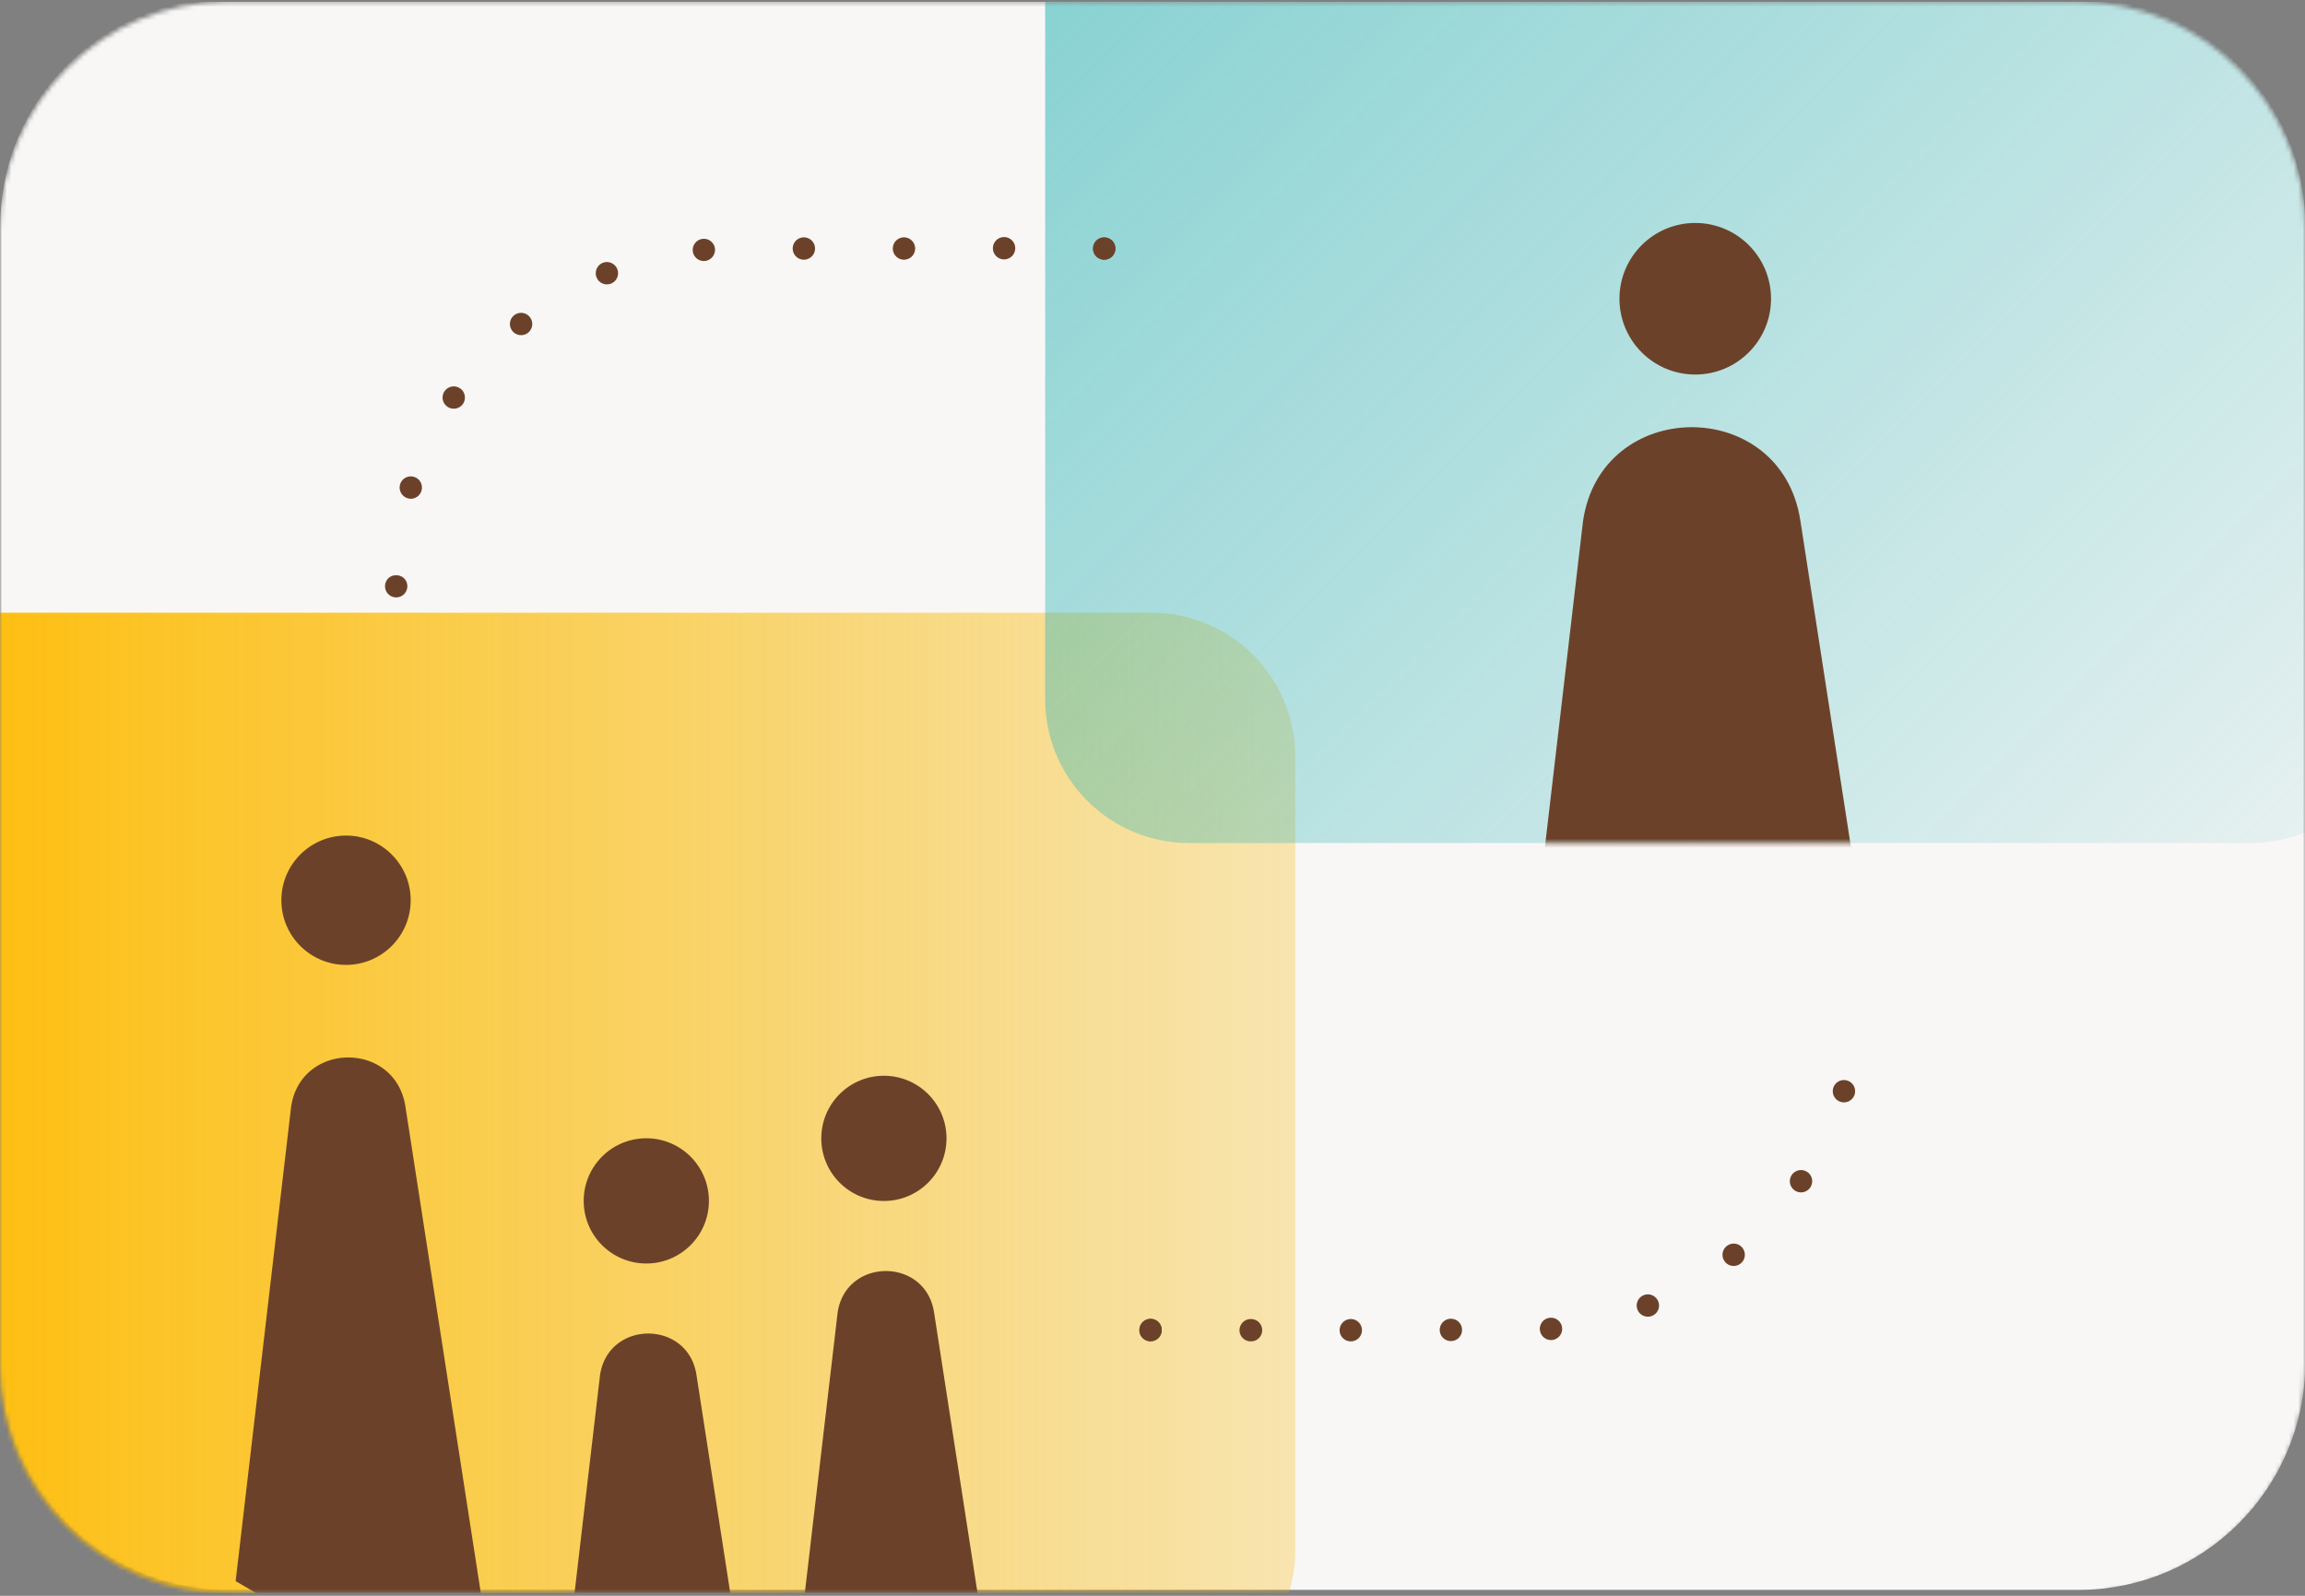 <svg xmlns="http://www.w3.org/2000/svg" width="507" height="351" fill="none"><rect width="100%" height="100%" fill="#808080" stroke="none"/><g clip-path="url(#a)"><mask id="b" width="507" height="351" x="0" y="0" maskUnits="userSpaceOnUse" style="mask-type:alpha"><path fill="#F9F7F6" d="M0 300.4c0 27.5 22.5 50 50 50h407c27.5 0 50-22.5 50-50v-250c0-27.5-22.5-50-50-50H50C22.5.4 0 22.9 0 50.4v250Z"/></mask><g mask="url(#b)"><path fill="#F9F7F6" d="M457.06-.29h-407c-27.614 0-50 22.386-50 50v250c0 27.614 22.386 50 50 50h407c27.614 0 50-22.386 50-50v-250c0-27.614-22.386-50-50-50Z"/><path fill="url(#c)" d="M253.23 134.77H-53.32c-17.496 0-31.68 14.184-31.68 31.68v174.58c0 17.496 14.184 31.68 31.68 31.68h306.55c17.496 0 31.68-14.184 31.68-31.68V166.45c0-17.496-14.184-31.68-31.68-31.68Z"/><path fill="url(#d)" d="M495.08-44H261.57c-17.496 0-31.68 14.184-31.68 31.68v166.07c0 17.496 14.184 31.68 31.68 31.68h233.51c17.496 0 31.68-14.184 31.68-31.68V-12.32c0-17.496-14.184-31.68-31.68-31.68Z"/><mask id="e" width="298" height="230" x="229" y="-44" maskUnits="userSpaceOnUse" style="mask-type:luminance"><path fill="#fff" d="M495.08-44H261.57c-17.496 0-31.68 14.184-31.68 31.68v166.07c0 17.496 14.184 31.68 31.68 31.68h233.51c17.496 0 31.68-14.184 31.68-31.68V-12.32c0-17.496-14.184-31.68-31.68-31.68Z"/></mask><g fill="#6B4229" mask="url(#e)"><path d="M372.88 82.38c9.207 0 16.67-7.463 16.67-16.67 0-9.206-7.463-16.67-16.67-16.67s-16.67 7.464-16.67 16.67c0 9.207 7.463 16.67 16.67 16.67ZM436.82 377.91l-40.83-263.48c-4.26-27.47-43.92-27.21-47.81.32l-23.17 198.18 111.82 64.98h-.01Z"/></g><path fill="#6B4229" d="M76.11 212.23c7.853 0 14.22-6.366 14.22-14.22 0-7.853-6.367-14.22-14.22-14.22-7.853 0-14.22 6.367-14.22 14.22 0 7.854 6.367 14.22 14.22 14.22ZM110.65 381.96l-21.48-138.6c-2.24-14.45-23.11-14.31-25.15.17L51.83 347.78l58.82 34.18ZM142.16 277.91c7.605 0 13.77-6.165 13.77-13.77 0-7.605-6.165-13.77-13.77-13.77-7.605 0-13.77 6.165-13.77 13.77 0 7.605 6.165 13.77 13.77 13.77ZM171.31 419.34 153.19 302.4c-1.89-12.19-19.49-12.07-21.22.14l-10.29 87.96 49.63 28.84ZM194.42 264.16c7.605 0 13.77-6.165 13.77-13.77 0-7.605-6.165-13.77-13.77-13.77-7.605 0-13.77 6.165-13.77 13.77 0 7.605 6.165 13.77 13.77 13.77ZM223.57 405.59l-18.12-116.94c-1.89-12.19-19.49-12.07-21.22.14l-10.29 87.96 49.63 28.84ZM316.68 292.59a2.456 2.456 0 1 1 4.91 0 2.456 2.456 0 0 1-4.91 0Zm-22.02 0a2.456 2.456 0 1 1 2.46 2.45c-1.36 0-2.46-1.1-2.46-2.45Zm-22.02 0c0-1.36 1.11-2.46 2.46-2.46a2.456 2.456 0 1 1 0 4.91c-1.35 0-2.46-1.1-2.46-2.45Zm-22.01 0a2.456 2.456 0 1 1 4.91 0 2.456 2.456 0 0 1-4.91 0Zm88.06-.08v-.19c-.01-1.27.96-2.36 2.24-2.47a2.47 2.47 0 0 1 2.67 2.23c0 .06 0 .13.01.19 0 1.27-.96 2.36-2.24 2.47-.07.01-.14.01-.21.01-1.26 0-2.33-.96-2.45-2.24h-.02Zm21.49-4.43c-.11-.29-.17-.6-.18-.9 0-.98.58-1.91 1.54-2.3 1.25-.51 2.68.1 3.19 1.35.12.3.18.6.19.9.01.98-.57 1.91-1.54 2.3-.3.13-.61.18-.92.18-.97 0-1.89-.57-2.28-1.53Zm19.25-10.54c-.38-.46-.56-1.02-.55-1.57 0-.7.31-1.4.91-1.88 1.05-.86 2.59-.7 3.45.35.37.46.55 1.02.55 1.57 0 .71-.32 1.41-.91 1.89-.45.37-1 .55-1.55.55-.71 0-1.42-.31-1.9-.91Zm15.34-15.69c-.7-.48-1.08-1.25-1.08-2.04a2.458 2.458 0 0 1 3.83-2.03c.7.47 1.08 1.24 1.08 2.03 0 .48-.14.95-.42 1.38-.48.7-1.25 1.08-2.04 1.08-.47 0-.95-.14-1.37-.42Zm10.1-19.49a2.447 2.447 0 0 1-1.63-3.06c.4-1.3 1.77-2.03 3.06-1.63 1.3.39 2.03 1.77 1.64 3.06a2.466 2.466 0 0 1-2.35 1.74c-.24 0-.48-.03-.72-.11Z"/><path fill="#6B4229" d="M253.06 295.04c-.65 0-1.28-.26-1.74-.72a2.694 2.694 0 0 1-.53-.79c-.06-.15-.1-.31-.14-.46-.03-.16-.04-.32-.04-.48 0-.16 0-.32.04-.48.04-.16.08-.31.14-.46a2.549 2.549 0 0 1 .53-.8c.12-.11.24-.21.38-.3.13-.09.27-.17.42-.23a2.444 2.444 0 0 1 2.3.23c.14.09.26.19.38.3a2.549 2.549 0 0 1 .53.8c.06.15.11.3.14.46.03.16.05.32.05.48 0 .16-.02.32-.05.48-.03.15-.08.31-.14.46a2.694 2.694 0 0 1-.53.79c-.12.12-.24.22-.38.31-.13.09-.27.16-.42.22-.15.07-.3.11-.46.14-.16.04-.32.05-.48.05ZM87.14 131.4c-.16 0-.32-.02-.48-.05-.15-.03-.31-.08-.45-.14-.15-.06-.3-.14-.43-.22-.13-.09-.26-.2-.37-.31a2.174 2.174 0 0 1-.53-.8c-.07-.14-.11-.3-.14-.45a1.99 1.99 0 0 1-.05-.49c0-.64.26-1.27.72-1.73.91-.92 2.56-.91 3.47 0 .46.46.72 1.09.72 1.73 0 .17-.02.33-.05.49a2.549 2.549 0 0 1-.67 1.25c-.46.46-1.09.72-1.74.72ZM89.65 109.59c-1.3-.4-2.03-1.77-1.64-3.07a2.455 2.455 0 0 1 3.06-1.63c1.3.4 2.03 1.77 1.63 3.07a2.445 2.445 0 0 1-2.34 1.74c-.24 0-.48-.04-.72-.11h.01Zm8.79-20.11a2.44 2.44 0 0 1-1.09-2.04c0-.47.14-.95.42-1.37a2.455 2.455 0 0 1 4.49 1.38c0 .47-.13.95-.42 1.37a2.45 2.45 0 0 1-3.4.66Zm14.27-16.67c-.37-.46-.55-1.01-.55-1.56 0-.71.32-1.41.91-1.89 1.05-.85 2.6-.7 3.45.36.38.46.56 1.01.55 1.56 0 .71-.31 1.41-.9 1.89a2.463 2.463 0 0 1-3.46-.36Zm18.51-11.79c-.12-.29-.18-.6-.18-.9 0-.98.57-1.91 1.53-2.3 1.26-.51 2.69.1 3.2 1.35.12.3.18.6.18.9 0 .98-.57 1.91-1.53 2.3-.31.13-.62.18-.92.18-.98 0-1.89-.57-2.28-1.53Zm21.15-5.85v-.18a2.456 2.456 0 0 1 4.9-.25v.19c0 1.27-.96 2.36-2.24 2.47-.07.01-.15.01-.22.01-1.26 0-2.33-.96-2.44-2.24Zm88.04-.5c0-1.36 1.1-2.46 2.46-2.46 1.35 0 2.46 1.1 2.46 2.46 0 1.35-1.11 2.45-2.46 2.45-1.36 0-2.46-1.1-2.46-2.45Zm-22.01 0a2.456 2.456 0 1 1 4.91 0 2.456 2.456 0 0 1-4.91 0Zm-22.02 0a2.456 2.456 0 1 1 2.46 2.45c-1.36 0-2.46-1.1-2.46-2.45Zm-22.02 0a2.456 2.456 0 1 1 2.46 2.45c-1.36 0-2.46-1.1-2.46-2.45Z"/><path fill="#6B4229" d="M242.89 57.12c-.64 0-1.27-.26-1.73-.71-.46-.46-.72-1.09-.72-1.74 0-.16.02-.32.05-.48.03-.16.08-.31.14-.46.06-.15.13-.29.22-.42.09-.14.19-.26.31-.38.91-.91 2.56-.91 3.47 0 .11.12.22.24.31.38.08.13.16.27.22.42.06.15.11.3.14.46.03.16.05.32.05.48 0 .64-.26 1.28-.72 1.74-.46.45-1.09.71-1.74.71Z"/></g></g><defs><linearGradient id="c" x1="-85" x2="284.91" y1="253.74" y2="253.74" gradientUnits="userSpaceOnUse"><stop stop-color="#FFBC03"/><stop offset=".15" stop-color="#FFBC03"/><stop offset="1" stop-color="#F5B909" stop-opacity=".3"/></linearGradient><linearGradient id="d" x1="256.03" x2="500.63" y1="-51.58" y2="193.02" gradientUnits="userSpaceOnUse"><stop stop-color="#37B7B9" stop-opacity=".6"/><stop offset="1" stop-color="#37B7B9" stop-opacity=".1"/></linearGradient><clipPath id="a"><path fill="#fff" d="M0 .4h507v350H0z"/></clipPath></defs></svg>